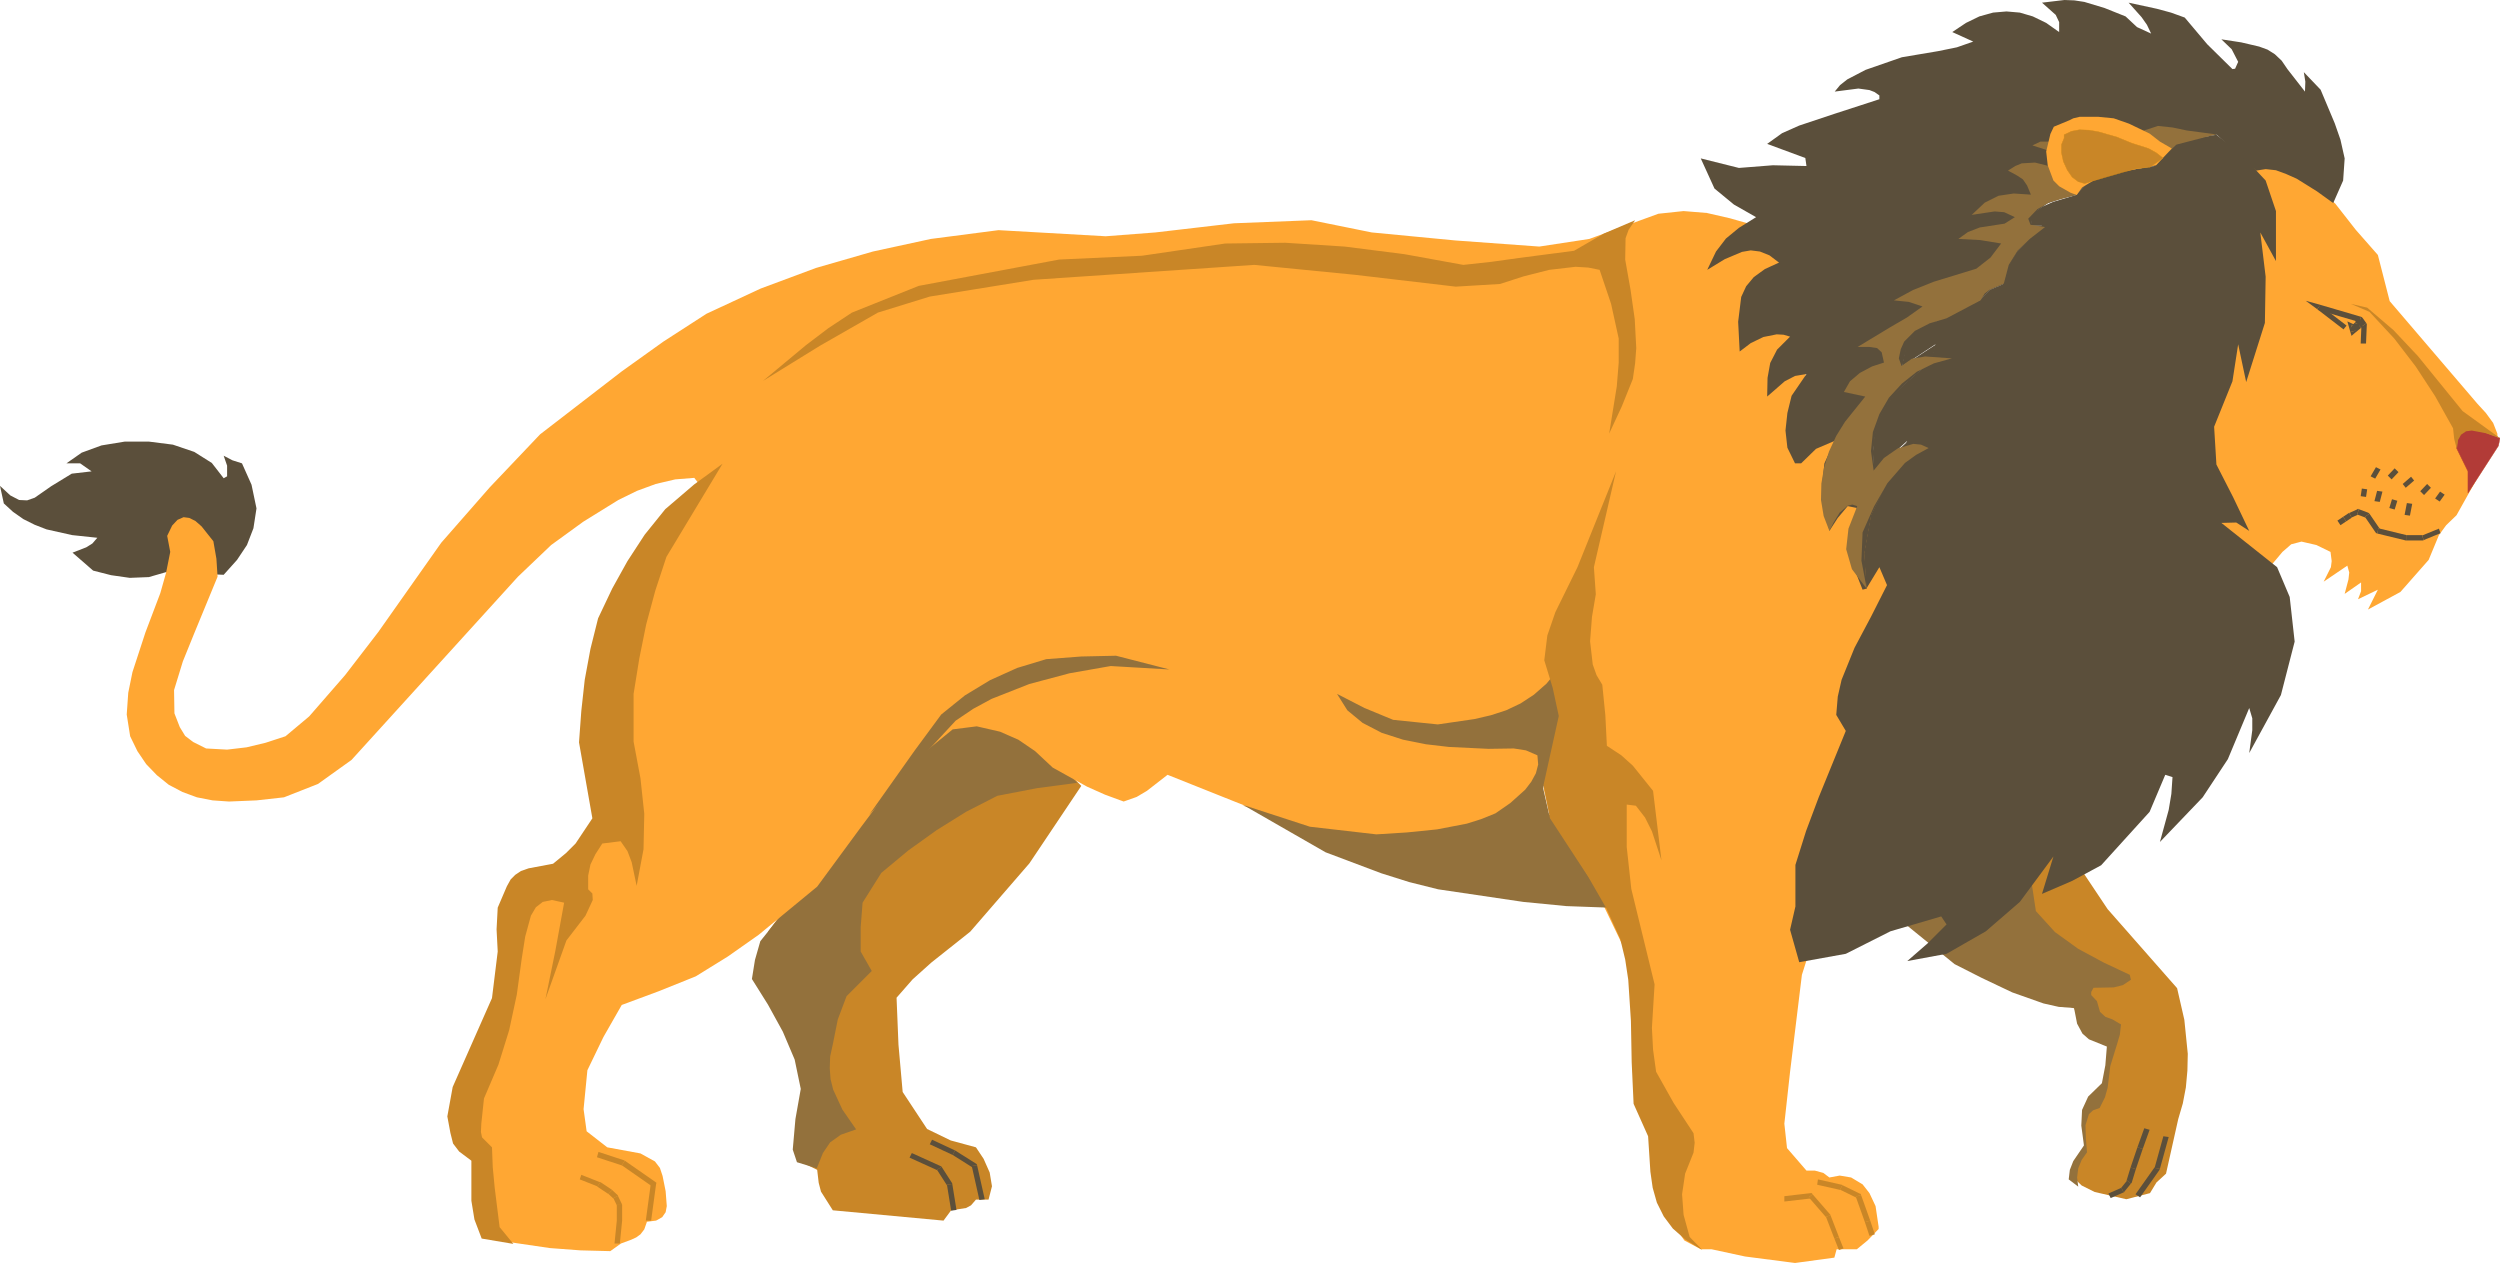 <svg xmlns="http://www.w3.org/2000/svg" width="628.8" height="3.309in" fill-rule="evenodd" stroke-linecap="round" preserveAspectRatio="none" viewBox="0 0 6550 3309"><style>.brush1{fill:#ffa733}.pen1{stroke:none}.brush2{fill:#c98627}.brush3{fill:#93713c}.brush4{fill:#5b4f3b}</style><path d="M4679 1122h150l202 314-251 932-59 186-31 254-15 136 7 64 51 59h22l22 6 16 12 27-5 30 5 30 18 18 23 16 34 8 54v6l-29 30-28 23h-53l-6 22-103 14-131-17-88-19h-28l-43-23-34-50-12-53 17-101-5-52-85-100-16-86v-185l-14-120-73-152-132-220-15-67 59-187-44-185 6-67 80-137 89-252 445-114z" class="pen1 brush1"/><path d="m2013 2440-21 67-7 33-3 36 93 148 34 125-12 49-8 45-3 46 4 51 51 25 4 34 6 23 31 49 290 27 20-27 39-6 13-7 13-15h33l9-35-6-36-16-36-20-30-66-18-62-30-64-97-11-124-5-123 42-48 49-44 102-81 155-179 136-203-73-74-80-65-90-30h-110l-119 115-113 120-235 315z" class="pen1 brush2"/><path d="m2439 1933 48-31 44-12 47 1 55 8 53 31 49 36 45 40 42 45-105 14-104 20-82 42-77 48-74 53-71 59-49 78-5 64v64l29 51-66 66-23 61-13 65-7 32-1 31 2 28 7 28 24 52 36 52-40 14-28 20-19 28-16 40-52-16-11-33 7-80 14-79-16-77-31-73-39-71-42-67 8-50 14-49 109-136 112-134 226-263z" class="pen1 brush3"/><path d="m5349 2123 173 259 182 207 19 83 9 89-1 44-4 44-8 42-12 41-32 143-25 23-17 28-62 16-83-19-34-17-31-30 37-64v-113l48-48 12-56 7-57-36-17-25-17-18-24-13-38-156-53-153-62-125-104 348-300z" class="pen1 brush2"/><path d="m5320 2294 14 93 50 55 61 44 67 36 68 32 3 13-21 14-24 6-53 1-6 11v8l15 16 8 28 14 13 19 7 22 13-3 27-8 27-17 55-7 57-7 25-14 28-17 6-11 10-9 29 1 35 3 36-14 20-9 22-3 24 3 24-25-19 3-25 9-23 28-41-7-52 2-41 16-35 36-35 9-47 4-49-47-19-17-15-14-26-8-41-40-3-40-9-82-29-80-38-71-36-128-104 327-128z" class="pen1 brush3"/><path d="m586 1506 35-39 26-39 17-44 8-52-13-62-25-56-25-8-23-12 9 26v28l-9 5-31-40-46-29-56-19-63-8h-63l-61 10-52 19-40 28h36l30 21-52 6-54 33-43 30-20 7-21-1-23-12-27-25 10 46 24 22 27 19 30 15 31 12 67 15 66 7-13 15-16 10-36 14 54 47 47 12 49 7 50-2 45-13 151 7z" class="pen1 brush4"/><path d="m4680 1159 53-184-44-97-29-195-64-93-63-18-61-14-61-5-66 7-181 66-131 20-220-16-219-21-158-32-203 8-206 24-130 10-281-16-177 23-152 33-149 43-145 54-142 66-113 73-109 78-214 165-132 139-127 145-165 234-87 113-94 108-62 52-52 17-50 12-51 6-55-3-34-17-21-16-14-23-14-36-1-61 23-75 30-74 61-148-3-47-8-46-31-39-16-14-16-8-15-2-16 7-14 15-13 27 8 42-11 55-15 53-39 103-34 104-11 54-4 57 9 57 19 39 23 34 28 29 31 25 36 19 38 14 41 8 43 3 72-3 72-8 89-35 88-63 436-480 87-83 84-61 92-57 49-24 49-18 51-12 50-4 10 13 10 8-114 123-107 130-52 154-36 175 2 86 5 87 28 119-47 79-74 52-55 12-33 15-11 11-9 17-21 49v233l-61 116-56 118-15 79 17 78 25 17 19 23-1 90 8 41 17 43 16 27 157 23 80 6 78 2 28-20 27-10 13-6 11-8 10-13 7-20 24-3 16-9 9-13 3-16-3-39-8-40-7-21-13-17-38-21-87-16-54-42-8-58 10-102 42-87 48-84 97-36 97-39 84-52 81-57 153-126 114-155 116-155 125-102 63-8 61 14 48 21 44 30 46 43 90 50 47 21 49 18 34-12 27-16 54-42 208 83-13-3 132 44 128 52 235-8 175-47 114-61 10-162 19-161 613-608zm1184-763 53 199 9 252-41 113-21-65-86 223 34 252 120 105 22 2 26-31 23-20 27-7 39 9 37 18 3 24-2 16-19 38 62-42 5 18-2 18-10 38 43-30v23l-8 21 52-25-26 52 85-46 74-84 27-65 19-26 27-26 52-93 57-90-2-31-11-28-19-26-22-24-230-269-31-121-58-66-54-69-82-63-45-24-23-8-26-5-78-37z" class="pen1 brush1"/><path d="m6139 1354-15 10 8 12 15-10-8-12z" class="pen1 brush4"/><path d="M6155 1344h-1l-15 10 8 12 15-10h-1l-6-12z" class="pen1 brush4"/><path d="m6180 1334-5 1-20 9 6 12 20-9-5 1 4-14-2-1-3 2 5-1z" class="pen1 brush4"/><path d="m6208 1346-4-3-24-9-4 14 24 9-4-3 12-8-2-2-2-1 4 3z" class="pen1 brush4"/><path d="m6231 1384 5 3-28-41-12 8 28 41 5 3-5-3 2 2 3 1 2-14z" class="pen1 brush4"/><path d="M6304 1402h1l-74-18-2 14 74 18h1-1 1v-14z" class="pen1 brush4"/><path d="m6346 1403 2-1h-44v14h44l2-1-2 1h1l1-1-4-12z" class="pen1 brush4"/><path d="m6392 1391-2-6-44 18 4 12 44-18-2-6zm-6-81 6 4 13-18-12-8-13 18 6 4zm-40-18 5 5 18-19-10-10-18 19 5 5zm-47-19 4 5 22-19-8-10-22 19 4 5zm-38-22 5 5 18-19-10-10-18 19 5 5zm-44 0 6 3 14-24-12-6-14 24 6 3zm-25 50 7 1 3-20-14-2-3 20 7 1zm36 13 7 1 7-27-14-2-7 27 7 1zm39 19 7 2 7-23-14-4-7 23 7 2zm40 17 7 1 6-31-14-2-6 31 7 1z" class="pen1 brush4"/><path d="M1573 3097h-2l-48-19-4 12 48 19h-2l8-12h-2 2z" class="pen1 brush2"/><path d="m1604 3118-1-1-30-20-8 12 30 20-1-1 10-10z" class="pen1 brush2"/><path d="m1619 3133-1-2-14-13-10 10 14 13-1-2 12-6v-1l-1-1 1 2z" class="pen1 brush2"/><path d="m1630 3157-1-3-10-21-12 6 10 21-1-3h14v-1l-1-2 1 3z" class="pen1 brush2"/><path d="M1630 3198v-41h-14v41h14zm-13 60h7l6-60h-14l-6 60h7zm20-217-2-1-67-22-4 14 67 22-2-1 8-12h-1l-1-1 2 1z" class="pen1 brush2"/><path d="m1719 3102-3-6-79-55-8 12 79 55-3-6h14l1-3-4-3 3 6z" class="pen1 brush2"/><path d="M1699 3198h7l13-96h-14l-13 96h7z" class="pen1 brush2"/><path d="m6550 1148-59-22h-32l-18 14-5 34 30 61v57l80-124 4-20z" class="pen1" style="fill:#b23b37"/><path fill="none" d="m6550 1148-59-22h-32l-18 14-5 34 30 61v57l80-124 4-20" style="stroke:#bf422a;stroke-width:1;stroke-linejoin:round"/><path d="m5867 400-60-47-52 9-53 15-58 58-158 26-47 50-60 18-27 12-29 19-2 30h29l-66 70-23 39-14 46-33 14-25 26-99 47-48 28-45 32-14 68 88-58-13 45-69 60-28 29-22 31-17 34-11 38-4 45 2 51 88-80-95 194-18 101 6 92 34-56 20 47-42 83-43 81-34 84-10 44-4 48 25 42-71 174-33 88-28 89v109l-14 61 24 85 122-22 117-59 133-39 14 21-50 50-53 46 103-19 103-59 89-77 88-119-30 98 79-34 76-41 127-140 41-97 19 6-3 44-7 42-23 84 112-117 66-100 56-134 8 27v31l-8 60 83-152 36-140-13-117-33-78-146-116 39-1 34 22-42-88-44-86-6-99 48-119 15-97 21 99 49-155 2-121-14-116 41 75V553l-27-80-72-77 3 4z" class="pen1 brush4"/><path d="m5849 391-41-38-53 9-51 15-59 58-156 26-49 50-39 9-37 13-29 21-9 15-5 21h30l-65 70-22 38-16 47-33 14-25 26-99 47-91 60-16 68 89-58-13 45-69 60-28 30-22 31-17 34-11 38-5 44 3 51 89-80-97 194-18 101 6 92-11 3-21-53-14-55 20-106-24-5-26 31-22 34-12-64-7-57 6-56 27-59-49 21-39 38h-16l-20-41-5-45 5-46 11-45 39-57-30 5-27 14-46 40 1-49 7-39 18-35 34-34-17-5-18-1-35 7-33 16-29 22-4-78 8-65 13-28 20-24 29-21 37-17-25-19-25-10-24-3-23 4-45 19-46 28 23-48 26-34 34-28 45-28-58-33-51-42-36-79 100 25 89-7 88 2-3-21-100-37 39-28 45-20 93-31 117-38v-10l-13-9-13-5-29-4-62 8 14-17 19-15 48-25 95-33 95-16 49-10 43-15-55-25 36-24 35-17 36-10 35-3 35 3 34 10 35 17 34 24V58l-9-19-36-32 59-7 26 1 26 4 53 16 55 22 30 28 37 17-11-23-14-20-34-38 74 16 37 10 36 13 59 70 66 65 7-1 8-18-17-33-27-26 52 8 47 11 22 8 19 12 18 17 15 22 46 59 1-26-4-25 44 46 37 88 15 43 11 49-4 58-26 59-43-31-53-33-27-12-27-10-27-3-25 4-62-56z" class="pen1 brush4"/><path d="m4083 1753 19 125-59 187 15 66 156 247-110-4-113-11-223-33-76-19-73-23-146-55-216-124 175 57 174 20 80-5 79-8 78-15 38-12 37-15 39-27 39-35 16-21 12-22 6-23-2-24-30-13-32-5-66 1-104-5-60-7-60-12-56-18-50-26-40-33-27-43 72 37 75 31 117 12 96-14 43-10 40-13 38-18 35-23 33-29 31-38z" class="pen1 brush3"/><path d="m5614 3010 18-50-14-4-18 50 14 4z" class="pen1 brush4"/><path d="m5596 3063 18-53-14-4-18 53 14 4z" class="pen1 brush4"/><path d="m5583 3101 2-2 11-36-14-4-11 36 2-2 10 8 1-1 1-1-2 2z" class="pen1 brush4"/><path d="m5564 3124 2-2 17-21-10-8-17 21 2-2 6 12h1l1-2-2 2z" class="pen1 brush4"/><path d="m5527 3133 3 6 34-15-6-12-34 15 3 6zm118-73 1-3-51 72 12 8 51-72 1-3-1 3v-1l1-2-14-2z" class="pen1 brush4"/><path d="m5675 2978-7-1-23 83 14 2 23-83-7-1z" class="pen1 brush4"/><path d="m4749 3129-5-3-69 8v14l69-8-5-3 10-8-2-3h-3l5 3z" class="pen1 brush2"/><path d="m4796 3184-1-2-46-53-10 8 46 53-1-2 12-4v-1l-1-1 1 2z" class="pen1 brush2"/><path d="m4818 3241-22-57-12 4 22 57 12-4z" class="pen1 brush2"/><path d="m4824 3273 6-2-12-30-12 4 12 30 6-2zm3-168-2-1-62-14-2 14 62 14-2-1 6-12-1-1h-1l2 1z" class="pen1 brush2"/><path d="m4876 3131-4-4-45-22-6 12 45 22-4-4 14-4-1-3-3-1 4 4z" class="pen1 brush2"/><path d="m4900 3198-24-67-14 4 24 67 14-4z" class="pen1 brush2"/><path d="m4905 3236 7-2-12-36-14 4 12 36 7-2z" class="pen1 brush2"/><path d="m2467 3057-3-2-75-34-6 12 75 34-3-2 12-8-1-1-2-1 3 2z" class="pen1 brush4"/><path d="m2495 3102-1-3-27-42-12 8 27 42-1-3 14-2v-1l-1-2 1 3z" class="pen1 brush4"/><path d="m2499 3171 7-1-11-68-14 2 11 68 7-1zm3-157-60-28-6 12 60 28 6-12z" class="pen1 brush4"/><path d="m2560 3053-4-5-54-34-6 12 54 34-4-5 14-2-1-3-3-2 4 5z" class="pen1 brush4"/><path d="m2573 3143 7-1-20-89-14 2 20 89 7-1z" class="pen1 brush4"/><path d="m4176 1486 5 71-10 59-5 64 7 61 10 28 15 25 8 80 4 80 38 25 30 27 53 66 22 182-25-76-18-36-24-31-24-3v111l12 110 61 250-7 114 3 57 8 58 46 82 52 79 3 25-3 26-22 55-8 54 4 54 16 58 33 34-44-27-33-29-24-32-18-36-11-39-6-42-6-93-38-85-5-109-2-108-7-108-8-53-13-54-38-83-46-80-100-153-17-87 40-181-16-74-22-72 8-65 21-61 58-118 101-251-58 251zm108-909-17 25-8 22-1 56 14 79 11 77 4 76-3 40-6 41-29 72-33 71 20-124 5-62v-63l-20-91-30-89-30-6-33-2-69 8-67 17-62 20-116 7-264-31-264-26-578 39-272 44-136 42-152 87-149 92 113-94 58-44 62-41 175-70 368-69 217-10 218-32 157-2 156 10 157 20 154 28 73-8 72-10 145-19 78-45 82-35z" class="pen1 brush2"/><path d="m2396 1967 70-95 62-50 66-40 71-32 76-23 92-7 91-2 140 36-154-9-108 19-105 28-99 39-48 26-46 31-114 123-113 124 119-168z" class="pen1 brush3"/><path d="m6208 817 65 70 56 73 51 78 47 84 3 28 7 27 3-24 8-14 13-9 15-2 37 7 37 13-98-71-117-144-64-68-69-59-43-10 49 21zm-4389 452-76 65-54 67-45 69-40 72-37 78-20 80-15 81-9 82-6 82 35 199-44 66-25 25-34 28-64 12-20 7-15 10-12 12-10 18-24 56-3 57 3 58-15 122-103 233-14 77 8 43 7 28 16 21 32 24v105l8 49 19 50 83 14-36-44-13-104-5-53-2-52-26-26-3-14 1-22 7-66 38-89 28-90 20-93 13-95 9-57 15-55 13-22 18-14 24-5 32 7-23 126-26 127 55-154 50-65 19-41-1-17-11-11v-36l6-29 13-27 18-28 48-6 18 26 11 29 13 62 18-96 2-93-10-93-18-96v-125l15-93 18-89 24-89 29-88 147-244-74 54z" class="pen1 brush2"/><path d="m4891 1543-39-52-15-52 6-54 23-59-13-4-12 3-21 18-16 26-11 22-15-39-7-42 1-43 7-42 13-42 19-41 23-37 53-66-56-12 16-28 26-22 32-17 31-10-6-27-12-11-20-3h-31l86-52 43-25 41-29-36-12-39-4 50-27 55-22 111-34 37-29 28-37-55-9-57-3 25-18 31-12 65-10 27-17-28-13-25-2-60 9 34-32 36-18 40-6 45 3-10-24-11-16-15-10-24-13 19-12 17-7 35-2 36 9 40 12-9-42-74-24 21-10h295l-36-25 49-16 38 4 38 8 76 10-104 27-59 55-157 26-48 51-68 19-32 18-24 25 6 16 38 6-40 31-32 31-23 37-13 49-37 16-13 10-11 18-89 47-44 13-39 20-28 28-9 20-5 24 7 20 27-19 35-6 70 5-47 13-45 22-39 31-34 37-25 43-17 47-5 50 7 51 27-33 36-25 41-12 20 2 20 9-33 18-29 21-46 53-35 61-30 68-3 74 14 74z" class="pen1 brush3"/><path d="m5649 433 41-44-31-18-27-21-54-26-40-14-41-4h-48l-17 4-10 5-41 17-9 19-11 46 4 36 15 40 15 15 30 17 16 6 14-20 30-18 57-20 107-20z" class="pen1 brush1"/><path d="m5563 451 34-9 36-4 34-24-18-14-20-11-44-14-39-16-49-14-24-4-25-1-21 4-19 9v9l-7 17v21l5 23 10 22 13 19 16 12 17 5 18-6 83-24z" class="pen1 brush2"/><path fill="none" d="m5563 451 34-9 36-4 34-24-18-14-20-11-44-14-39-16-49-14-24-4-25-1-21 4-19 9v9l-7 17v21l5 23 10 22 13 19 16 12 17 5 18-6 83-24" style="stroke:#d38915;stroke-width:1;stroke-linejoin:round"/><path d="m6188 855-1-4-2 49h14l2-49-1-4 1 4v-2l-1-2-12 8z" class="pen1 brush4"/><path d="m6182 844-4-3 10 14 12-8-10-14-4-3 4 3-2-2-2-1-4 14z" class="pen1 brush4"/><path d="m6079 800-6 12 109 32 4-14-109-32-6 12 6-12-36-10 30 22 8-10z" class="pen1 brush4"/><path d="m6144 858 4-5-69-53-8 10 69 53 4-5zm42 1 3-5 2-16h-14l-2 16 3-5 8 10 3-2v-3l-3 5z" class="pen1 brush4"/><path d="m6158 870 11 3 17-14-8-10-17 14 11 3-14 4 3 10 8-7-11-3z" class="pen1 brush4"/><path d="m6163 848-9 8 4 14 14-4-4-14-9 8 4-12-13-6 4 14 9-8z" class="pen1 brush4"/><path d="m6163 852 7-1-7-3-4 12 7 3 7-1-7 1 3 2 4-3-10-10z" class="pen1 brush4"/><path d="m6171 847 2-5-10 10 10 10 10-10 2-5-2 5 2-2v-3h-14z" class="pen1 brush4"/><path d="M6179 837h-7l-1 10h14l1-10h-7z" class="pen1 brush4"/></svg>
